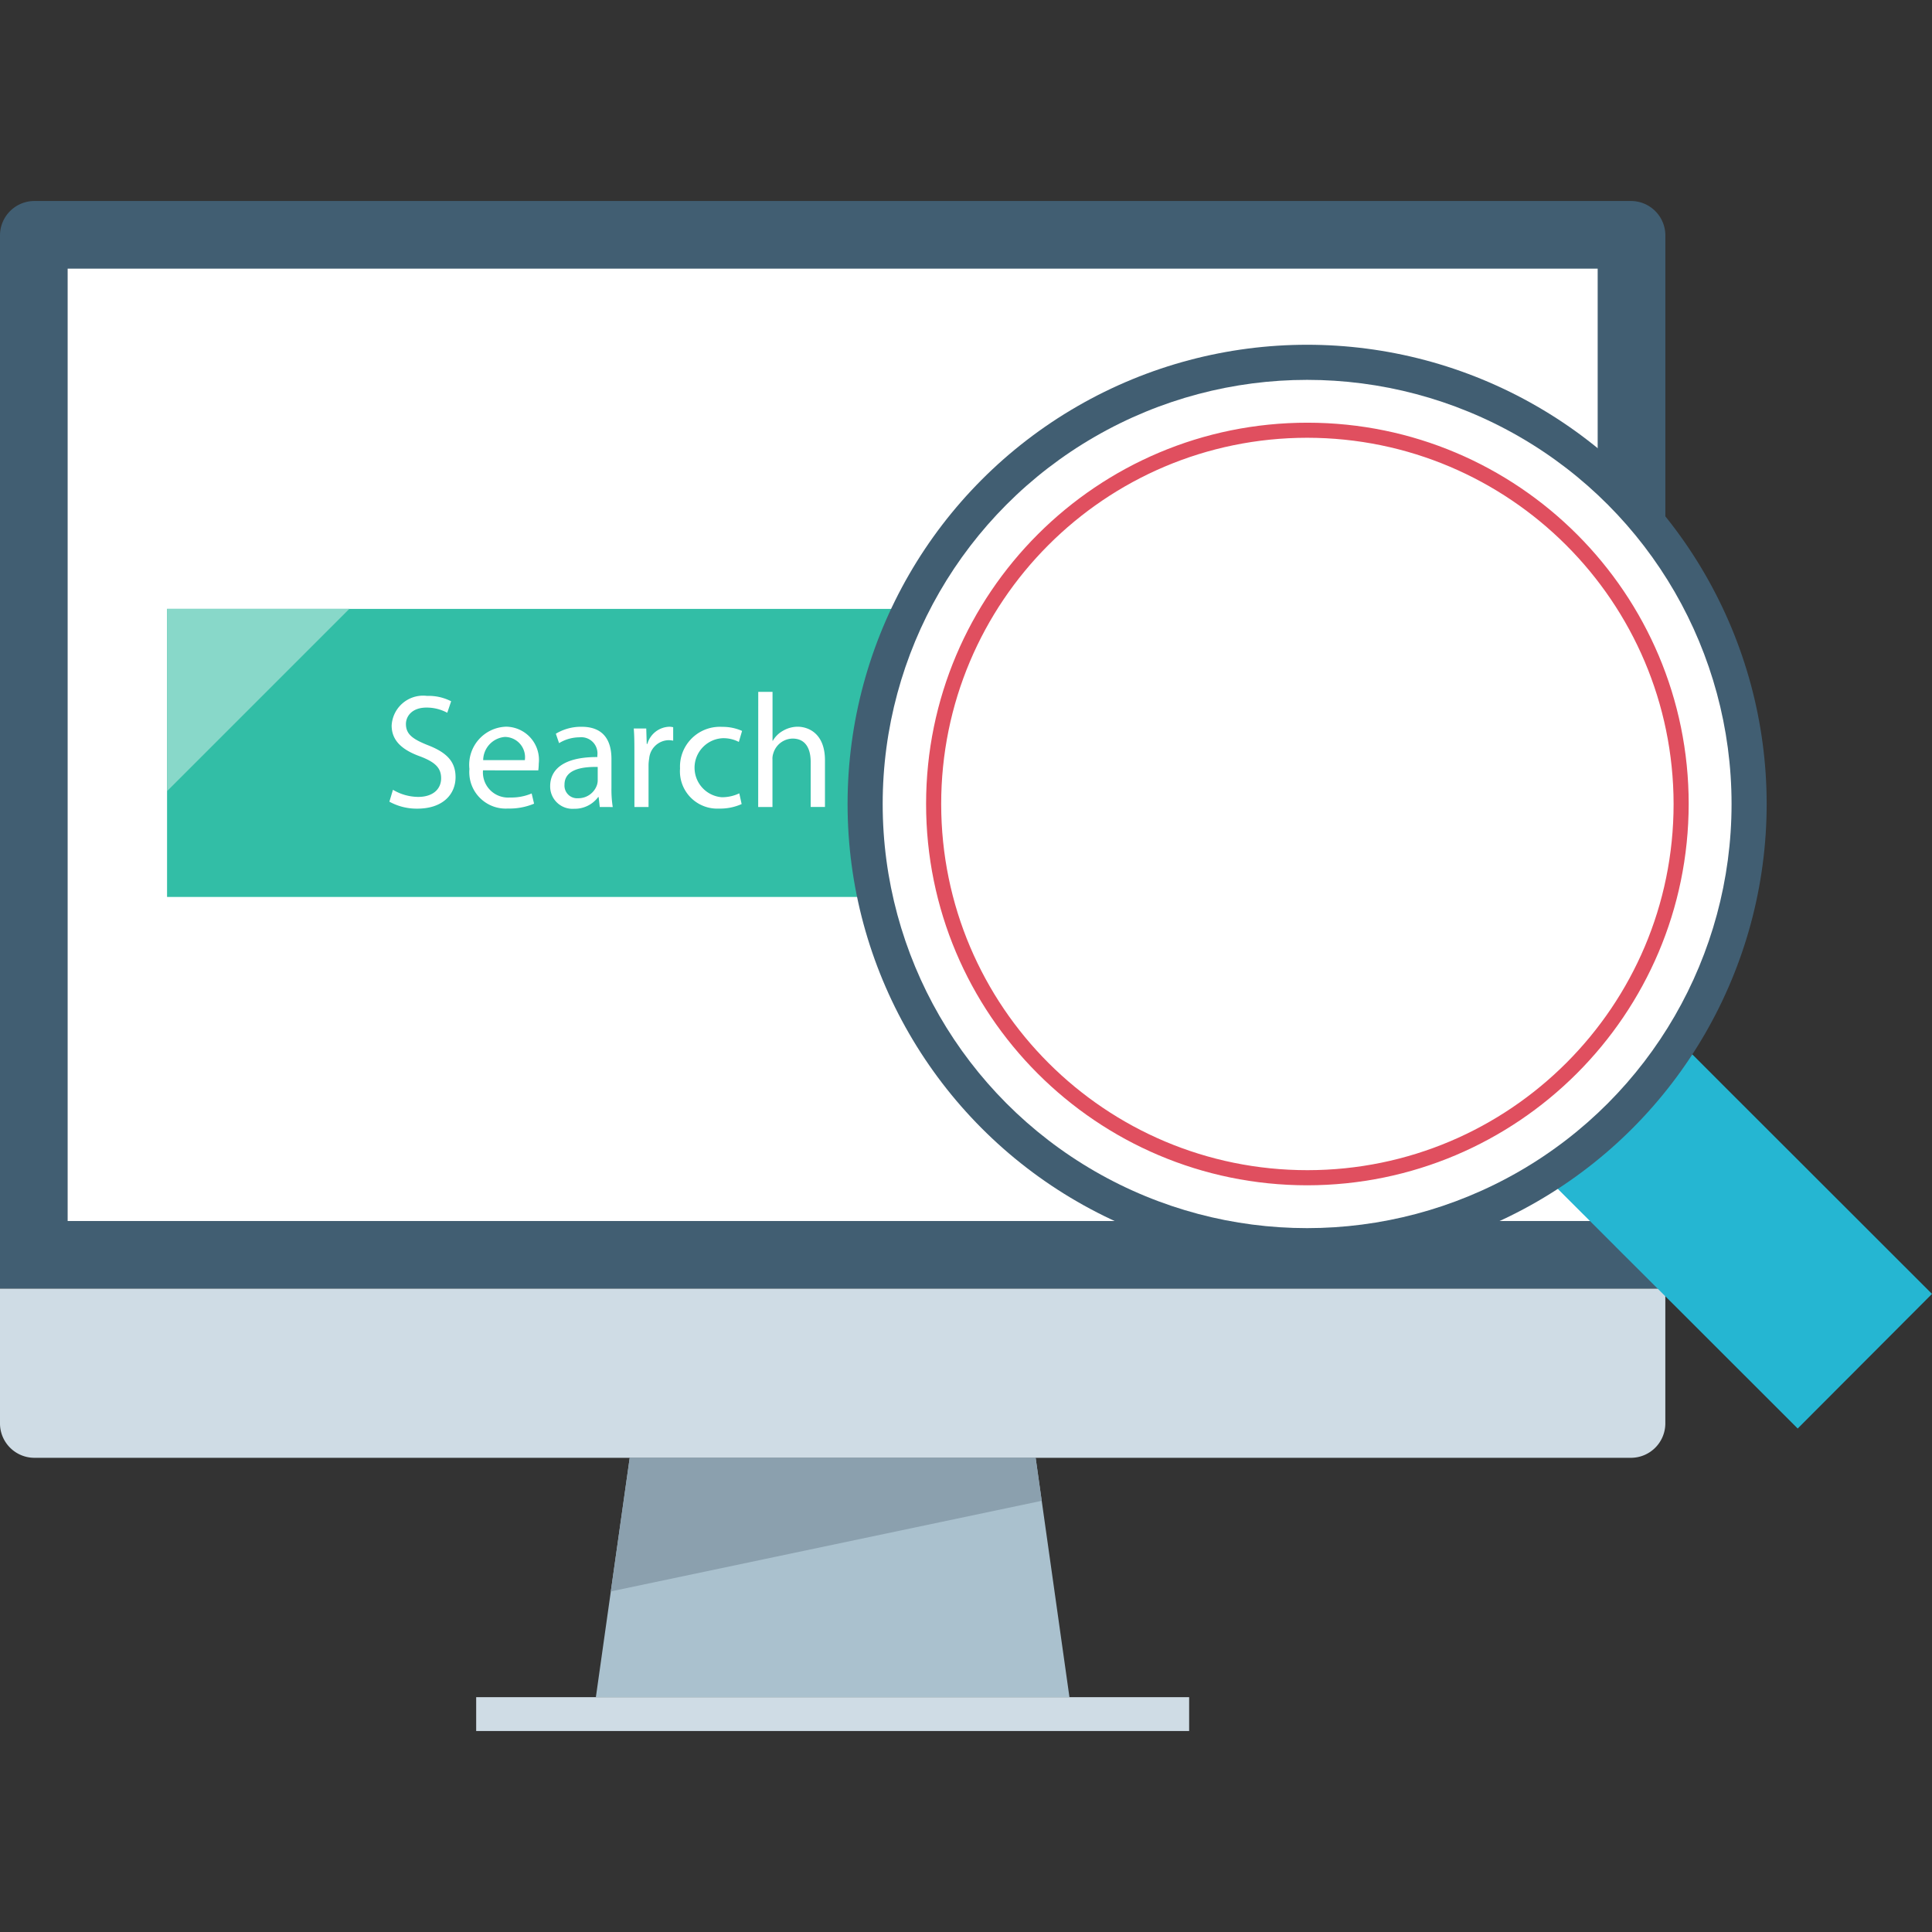 <svg xmlns="http://www.w3.org/2000/svg" viewBox="0 0 512 512" xml:space="preserve"><rect x="0" y="0" width="512" height="512" fill="#333333" stroke="none"/><path style="fill:#415e72" d="M0 341.508V62.236a9.127 9.127 0 0 1 8.968-8.968h423.4a9.127 9.127 0 0 1 8.968 8.968v279.28L0 341.508z"/><path style="fill:#cfdce5" d="M441.328 341.508v35.856a9.127 9.127 0 0 1-8.968 8.968H8.968c-4.912-.088-8.88-4.048-8.968-8.96v-35.864h441.328zM126.192 449.764h188.944v8.968H126.192z"/><path style="fill:#aac1ce" d="M283.416 449.772H157.912l8.968-63.44h107.576z"/><path style="fill:#fff" d="M17.928 71.196H423.4V323.58H17.928z"/><path style="fill:#8ba0ae" d="M274.456 386.332H166.88l-5.008 35.408 114.192-24.008z"/><path style="fill:#32bea6" d="M44.272 161.364h219.2V237.7h-219.2z"/><path style="fill:#88d8c9" d="M44.272 209.66v-48.312h48.312z"/><path style="fill:#fff" d="M104.136 209.3a13.21 13.21 0 0 0 6.704 1.888c3.832 0 6.064-2.024 6.064-4.944 0-2.704-1.544-4.248-5.464-5.752-4.728-1.68-7.648-4.128-7.648-8.208a8.352 8.352 0 0 1 8.752-7.92c.208.008.416.032.616.056a13.07 13.07 0 0 1 6.4 1.424l-1.032 3.048a11.455 11.455 0 0 0-5.496-1.376c-3.952 0-5.456 2.4-5.456 4.344 0 2.704 1.768 4 5.76 5.6 4.896 1.888 7.392 4.256 7.392 8.504 0 4.472-3.304 8.336-10.144 8.336a15 15 0 0 1-7.392-1.848l.944-3.152zM128 204.148a6.662 6.662 0 0 0 6.088 7.192c.352.032.704.032 1.048.008a13.813 13.813 0 0 0 5.76-1.072l.64 2.704a16.777 16.777 0 0 1-6.912 1.288c-5.32.336-9.912-3.712-10.24-9.032a9.818 9.818 0 0 1 .016-1.456 10.1 10.1 0 0 1 9.752-11.2 8.8 8.8 0 0 1 8.68 8.912c-.008.304-.024.608-.056.912a14.352 14.352 0 0 1-.128 1.76L128 204.148zm11.088-2.712a5.375 5.375 0 0 0-4.568-6.088 6.342 6.342 0 0 0-.672-.056 6.254 6.254 0 0 0-5.8 6.144h11.04zM158.944 213.86l-.296-2.624h-.128a7.724 7.724 0 0 1-6.36 3.096 5.916 5.916 0 0 1-6.344-5.464c-.016-.168-.016-.336-.016-.504 0-5.032 4.472-7.784 12.504-7.736v-.432a4.288 4.288 0 0 0-4.728-4.8 10.45 10.45 0 0 0-5.416 1.544l-.856-2.496a12.911 12.911 0 0 1 6.832-1.84c6.36 0 7.904 4.336 7.904 8.504v7.784a29.719 29.719 0 0 0 .344 4.984l-3.44-.016zm-.544-10.608c-4.128-.096-8.8.64-8.8 4.68a3.35 3.35 0 0 0 3.064 3.608c.168.016.336.016.496 0a5.195 5.195 0 0 0 5.032-3.48c.128-.384.2-.792.208-1.2v-3.608zM168.12 199.548c0-2.448 0-4.544-.168-6.488h3.312l.128 4.08h.168a6.25 6.25 0 0 1 5.768-4.544c.36-.008.72.04 1.072.128v3.56a6.337 6.337 0 0 0-1.288-.128 5.304 5.304 0 0 0-5.072 4.856c-.104.584-.16 1.168-.168 1.76v11.088h-3.744l-.008-14.312zM196.544 213.084a13.968 13.968 0 0 1-5.976 1.2 9.886 9.886 0 0 1-10.352-10.616c-.272-5.832 4.232-10.776 10.064-11.048.376-.016.76-.016 1.136.008 1.8-.024 3.592.344 5.24 1.072l-.856 2.92a8.792 8.792 0 0 0-4.384-.984c-4.32.272-7.608 3.992-7.336 8.312a7.838 7.838 0 0 0 7.2 7.328 10.68 10.68 0 0 0 4.64-1.032l.624 2.84zM200.944 183.348h3.784v12.976h.072a7.033 7.033 0 0 1 2.704-2.664 7.8 7.8 0 0 1 3.864-1.072c2.792 0 7.256 1.72 7.256 8.888v12.376h-3.784v-11.936c0-3.352-1.24-6.184-4.8-6.184a5.426 5.426 0 0 0-5.064 3.784 4.478 4.478 0 0 0-.264 1.808v12.544h-3.784l.016-30.52z"/><path style="fill:#25b6d2" d="m496.968 327.876-39.512-39.472-8.656-8.672c-9.848-9.84-25.816-9.832-35.656.016s-9.832 25.816.024 35.656l14.968 14.952.056.072 15.2 15.152 33.016 32.992L512 342.9l-15.032-15.024z"/><ellipse style="fill:#415e72" cx="346.4" cy="213.068" rx="121.784" ry="121.704"/><ellipse style="fill:#fff" cx="346.4" cy="213.068" rx="112.48" ry="112.4"/><path style="fill:#e04f5f" d="M346.4 314.116c-55.808-.04-101.016-45.312-100.976-101.12s45.312-101.016 101.12-100.976c55.776.04 100.976 45.272 100.976 101.048-.08 55.8-45.32 101.008-101.12 101.048zm0-198.104c-53.6.04-97.016 43.52-96.976 97.12s43.52 97.016 97.12 96.976c53.568-.04 96.968-43.472 96.976-97.04-.072-53.6-43.52-97.016-97.12-97.056z"/></svg>